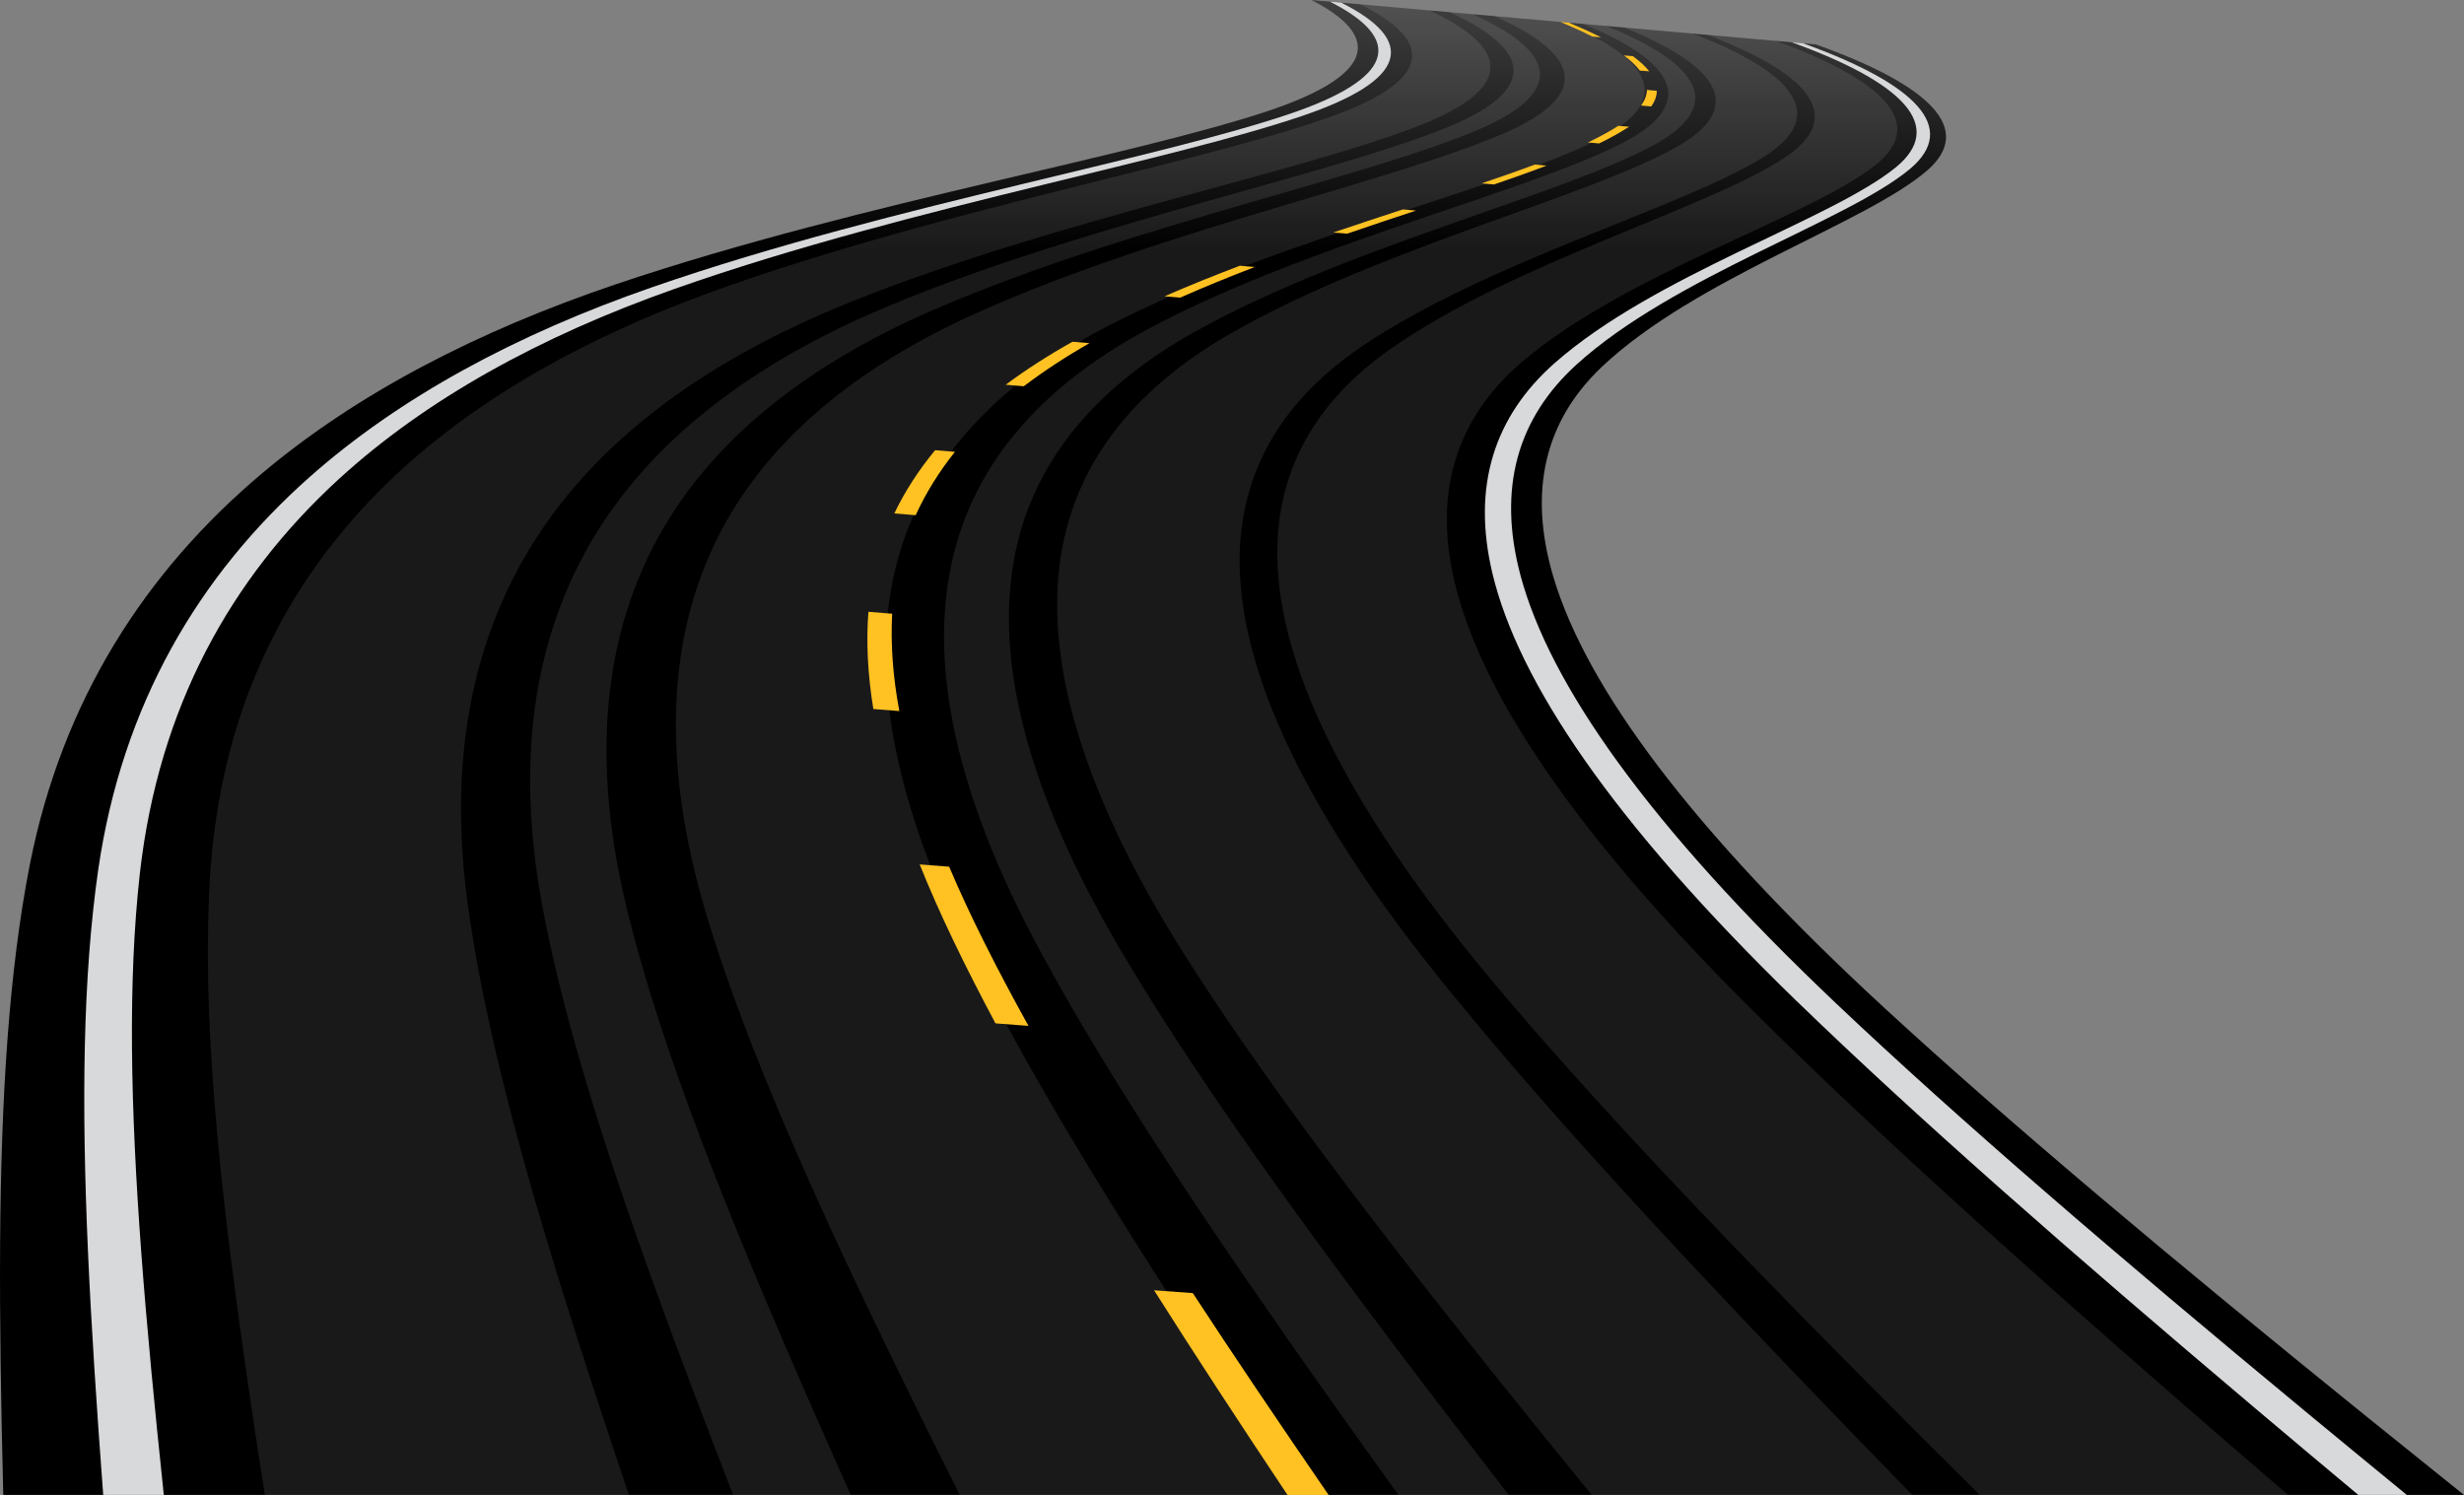 <?xml version="1.0" encoding="UTF-8"?>
<svg id="Capa_2" data-name="Capa 2" xmlns="http://www.w3.org/2000/svg" xmlns:xlink="http://www.w3.org/1999/xlink" viewBox="0 0 743.87 451.37">
  <rect x="0" y="0" width="743.87" height="451.37" fill="#808080" stroke="none"/>
  <defs>
    <style>
      .cls-1 {
        fill: #d8d9da;
      }

      .cls-2 {
        fill: url(#linear-gradient-2);
      }

      .cls-3 {
        mask: url(#mask);
      }

      .cls-4 {
        fill: #ffc222;
      }

      .cls-5 {
        fill: #fff;
        opacity: .1;
      }

      .cls-6 {
        fill: url(#linear-gradient);
      }
    </style>
    <linearGradient id="linear-gradient" x1="357.05" y1="416.15" x2="357.05" y2="9.91" gradientUnits="userSpaceOnUse">
      <stop offset="0" stop-color="#fff"/>
      <stop offset=".18" stop-color="#fcfcfc"/>
      <stop offset=".31" stop-color="#f2f2f2"/>
      <stop offset=".43" stop-color="#e2e2e2"/>
      <stop offset=".54" stop-color="#ccc"/>
      <stop offset=".64" stop-color="#aeaeae"/>
      <stop offset=".73" stop-color="#8b8b8b"/>
      <stop offset=".83" stop-color="#606060"/>
      <stop offset=".92" stop-color="#303030"/>
      <stop offset=".99" stop-color="#000"/>
    </linearGradient>
    <mask id="mask" x="-50.47" y="-139.72" width="815.04" height="604.67" maskUnits="userSpaceOnUse">
      <rect class="cls-6" x="-50.47" y="-139.72" width="815.04" height="604.67"/>
    </mask>
    <linearGradient id="linear-gradient-2" x1="371.93" y1="76.02" x2="371.93" y2="-189.95" gradientUnits="userSpaceOnUse">
      <stop offset="0" stop-color="#010001"/>
      <stop offset=".37" stop-color="#525252"/>
      <stop offset=".63" stop-color="#525252"/>
      <stop offset=".71" stop-color="#474747"/>
      <stop offset=".84" stop-color="#2a2a2a"/>
      <stop offset="1" stop-color="#010001"/>
    </linearGradient>
  </defs>
  <g id="Capa_1-2" data-name="Capa 1">
    <g class="cls-3">
      <g>
        <path class="cls-2" d="M743.87,451.37c-10.14-8.13-20-16.06-29.53-23.76-59.12-47.79-107.56-88.41-145.58-123.41-58.82-54.24-89.77-96.85-99.67-129.56-8.03-26.65-2.48-47.74,14.46-63.85,28.46-26.91,79.98-43.38,98.36-59.41,14.09-12.35,1.05-25.55-33.69-37.97-50.56-4.45-101.32-8.92-152.28-13.4,22.12,11.38,18.55,23.21-14.61,33.99-20.41,6.61-49.18,13.2-80.93,20.7-36.06,8.51-76.56,18.35-114.37,31.09-42.06,14.21-78.28,33.05-106.84,57.06-35.19,29.59-60.38,68.43-70.21,118.3C2.67,293.49.33,331.19.03,375.75c-.14,22.91.26,48.01.96,75.61h742.88Z"/>
        <path class="cls-1" d="M31.16,451.37h18.29c-2.78-26.37-5.1-50.46-6.75-72.51-3.34-44.77-4.11-82.66-.48-115.16,5.68-50.14,27.49-89.21,60-118.99,26.37-24.15,60.75-43.13,101.32-57.45,36.46-12.84,75.85-22.77,110.94-31.36,30.89-7.57,58.91-14.21,78.61-20.89,32.05-10.87,34.63-22.79,11.77-34.23-1.12-.1-2.25-.21-3.38-.29,22.58,11.41,19.63,23.29-12.85,34.14-19.97,6.65-48.27,13.27-79.49,20.82-35.46,8.56-75.26,18.45-112.23,31.26-41.14,14.27-76.2,33.2-103.42,57.3-33.51,29.71-56.61,68.69-63.86,118.73-4.64,32.45-5.04,70.26-3.08,114.95.99,22.38,2.6,46.85,4.61,73.69Z"/>
        <path class="cls-5" d="M79.94,451.37h109.92c-7.65-22.69-14.55-43.75-20.63-63.34-14.07-45.34-23.91-83.76-28.25-116.75-6.59-50.92,5.24-90.66,29.71-120.99,19.9-24.63,48.84-44,84.98-58.66,32.48-13.15,68.53-23.33,100.72-32.15,28.34-7.77,54.11-14.6,71.75-21.43,28.69-11.16,28.36-23.31,3.29-34.93-6.95-.61-13.93-1.22-20.89-1.84,23.34,11.48,21.37,23.44-9.95,34.38-19.27,6.71-46.8,13.39-77.15,21-34.47,8.64-73.13,18.62-108.75,31.53-39.62,14.4-72.84,33.45-97.83,57.71-30.78,29.89-50.46,69.11-53.49,119.41-1.92,32.61.79,70.6,6.45,115.5,2.7,21.52,6.13,44.95,10.12,70.55Z"/>
        <path class="cls-5" d="M261.94,394.77c8.41,17.64,17.71,36.48,27.81,56.59h102.92c-11.71-17.44-22.64-33.92-32.74-49.48-30.03-46.22-53.53-85.42-69.73-119.12-24.98-52.1-28.19-92.83-15.76-124.01,10.12-25.33,30.89-45.31,60.31-60.47,26.48-13.61,57.52-24.19,85.3-33.35,24.49-8.07,46.85-15.18,61.37-22.27,23.61-11.57,18.86-24.08-9.56-35.98-6.93-.61-13.89-1.22-20.83-1.84,26.7,11.76,29.17,24.08,2.94,35.44-16.12,6.95-40.24,13.93-66.71,21.84-30.05,8.99-63.67,19.36-93.23,32.74-32.88,14.91-57.86,34.57-72.99,59.53-18.62,30.76-23.14,70.98-7.58,122.46,10.11,33.34,26.63,72.12,48.47,117.92Z"/>
        <path class="cls-5" d="M445.61,408.1c10.92,13.71,22.57,28.12,34.92,43.26h96.78c-12.27-12.58-23.97-24.67-35.06-36.25-45.09-47.04-81.49-86.97-108.97-121.35-42.44-53.2-59.92-94.89-59.01-126.87.79-26.01,13.73-46.56,36.74-62.21,38.58-26.13,97.41-42.02,121.87-57.57,18.71-11.98,9.72-24.84-21.94-37-6.91-.6-13.83-1.22-20.76-1.83,29.95,12.03,36.68,24.7,15.37,36.46-13.12,7.2-33.93,14.43-56.68,22.64-25.81,9.33-54.57,20.08-78.35,33.89-26.42,15.4-43.5,35.64-49.25,61.29-7.01,31.55,2.91,72.75,36.11,125.36,21.51,34.03,51.1,73.56,88.22,120.17Z"/>
        <path class="cls-5" d="M449.51,295.02c28.75,34.46,66.6,74.48,113.38,121.6,11.03,11.12,22.65,22.72,34.79,34.75h93.09c-11.09-9.55-21.83-18.83-32.12-27.79-54.61-47.55-99.14-87.95-133.78-122.75-53.52-53.91-80.12-96.21-86.52-128.7-5.18-26.44,2.76-47.35,21.67-63.32,31.74-26.66,85.61-42.94,105.98-58.82,15.58-12.23,3.84-25.32-29.88-37.66-6.9-.6-13.82-1.21-20.72-1.82,32.02,12.2,41.5,25.1,23.34,37.12-23.73,15.61-81.68,31.56-119.06,57.8-22.29,15.7-34.33,36.31-34.07,62.39.39,32.07,19.49,73.88,63.9,127.19Z"/>
        <path class="cls-5" d="M198.21,390.14c6.89,18.98,14.63,39.35,23.13,61.23h35.51c-9.38-20.96-17.97-40.55-25.69-58.83-19.27-45.65-33.58-84.3-41.77-117.52-12.58-51.3-5.65-91.36,14.92-121.98,16.71-24.86,43.01-44.43,76.96-59.25,30.55-13.3,64.97-23.6,95.73-32.54,27.09-7.86,51.76-14.79,68.38-21.71,27.05-11.29,25.29-23.56-.87-35.27-2.32-.21-4.64-.41-6.96-.61,25.58,11.66,26.57,23.87-1.35,35.08-17.16,6.87-42.42,13.75-70.17,21.56-31.52,8.87-66.82,19.12-98.39,32.33-35.12,14.74-62.82,34.21-81.24,58.94-22.64,30.47-32.16,70.36-22.78,121.45,6.13,33.1,18.08,71.62,34.59,117.11Z"/>
        <path class="cls-5" d="M388.5,403.96c10.45,14.94,21.69,30.74,33.69,47.41h33.3c-12.23-15.8-23.76-30.82-34.51-45.05-35.08-46.5-62.93-85.92-82.91-119.87-30.84-52.46-38.83-93.52-30.26-124.96,7.01-25.56,25.15-45.73,52.42-61.06,24.56-13.76,53.97-24.46,80.36-33.74,23.25-8.17,44.51-15.37,58.02-22.53,21.98-11.72,15.81-24.34-13.69-36.33-2.32-.2-4.63-.4-6.94-.61,28.92,11.94,34.33,24.51,11.48,36.14-14.05,7.12-35.89,14.27-59.79,22.4-27.13,9.21-57.4,19.85-82.99,33.53-28.42,15.23-47.97,35.3-56.62,60.74-10.62,31.31-5.19,72.19,22.55,124.46,17.99,33.82,43.5,73.12,75.91,119.47Z"/>
        <path class="cls-1" d="M542.31,302.16c35.97,34.87,82.08,75.36,138.48,123.01,10.01,8.46,20.43,17.21,31.17,26.19h14.65c-10.47-8.59-20.65-16.96-30.45-25.07-57.65-47.71-104.82-88.26-141.72-123.21-57.1-54.12-86.61-96.63-95.39-129.27-7.1-26.58-.77-47.61,16.81-63.67,29.53-26.83,81.83-43.25,100.86-59.23,14.56-12.31,1.95-25.47-32.45-37.86-1.11-.1-2.23-.2-3.35-.29,34.13,12.37,46.38,25.5,31.4,37.78-19.58,15.93-72.54,32.3-102.96,59.06-18.13,16.02-25.12,37-18.8,63.53,7.79,32.58,36.12,75,91.75,129.04Z"/>
        <path class="cls-4" d="M483.36,11.27c-2.94-1.49-6.24-2.96-9.78-4.44-.86-.07-1.7-.14-2.55-.22,3.53,1.47,6.79,2.95,9.7,4.43.87.08,1.75.16,2.63.23Z"/>
        <path class="cls-4" d="M497.91,21.55c-1.2-1.52-2.84-3.04-4.94-4.59-.92-.07-1.83-.16-2.75-.23,2.07,1.53,3.69,3.05,4.84,4.58.96.08,1.91.17,2.86.24Z"/>
        <path class="cls-4" d="M498.51,32.14c1.09-1.56,1.67-3.15,1.67-4.73-.99-.1-1.98-.18-2.97-.26-.03,1.58-.66,3.16-1.78,4.72,1.03.09,2.06.18,3.07.27Z"/>
        <path class="cls-4" d="M482.78,43.31c3.44-1.69,6.49-3.37,9.03-5.05-1.09-.09-2.18-.18-3.25-.27-2.57,1.67-5.66,3.34-9.16,5.02,1.13.09,2.25.19,3.37.3Z"/>
        <path class="cls-4" d="M451.03,55.7c5.64-1.94,10.99-3.82,15.87-5.7-1.19-.1-2.39-.2-3.56-.31-4.93,1.87-10.34,3.75-16.05,5.68,1.24.11,2.49.21,3.74.32Z"/>
        <path class="cls-4" d="M406.68,70.56c7.07-2.42,14.02-4.75,20.81-6.99-1.32-.11-2.64-.22-3.97-.34-6.86,2.24-13.87,4.56-21.02,6.97,1.39.11,2.78.23,4.17.35Z"/>
        <path class="cls-4" d="M356.3,89.86c7.34-3.26,14.92-6.32,22.5-9.24-1.5-.14-2.98-.27-4.48-.39-7.66,2.92-15.32,5.98-22.75,9.23,1.58.14,3.16.27,4.73.4Z"/>
        <path class="cls-4" d="M309.09,116.61c6.07-4.6,12.69-8.93,19.82-13-1.71-.15-3.43-.28-5.13-.42-7.24,4.05-13.97,8.37-20.16,12.97,1.84.15,3.65.3,5.47.46Z"/>
        <path class="cls-4" d="M276.44,155.55c3.09-6.78,7.09-13.15,11.85-19.13-2-.17-4-.33-5.99-.49-4.91,5.96-9.07,12.32-12.31,19.09,2.14.18,4.29.35,6.44.53Z"/>
        <path class="cls-4" d="M271.51,214.69c-1.98-10.47-2.65-20.26-2.17-29.39-2.38-.19-4.78-.38-7.17-.58-.69,9.12-.23,18.9,1.49,29.35,2.62.21,5.23.42,7.84.62Z"/>
        <path class="cls-4" d="M310.49,309.74c-9.57-17.29-17.69-33.26-23.94-48.06-2.95-.24-5.93-.47-8.9-.69,5.91,14.78,13.68,30.74,22.88,47.99,3.32.25,6.64.5,9.95.76Z"/>
        <path class="cls-4" d="M401.1,451.37c-14.97-21.8-28.66-42.08-41-60.95-3.9-.29-7.78-.58-11.69-.85,12.09,19.12,25.54,39.68,40.29,61.8h12.4Z"/>
      </g>
    </g>
  </g>
</svg>